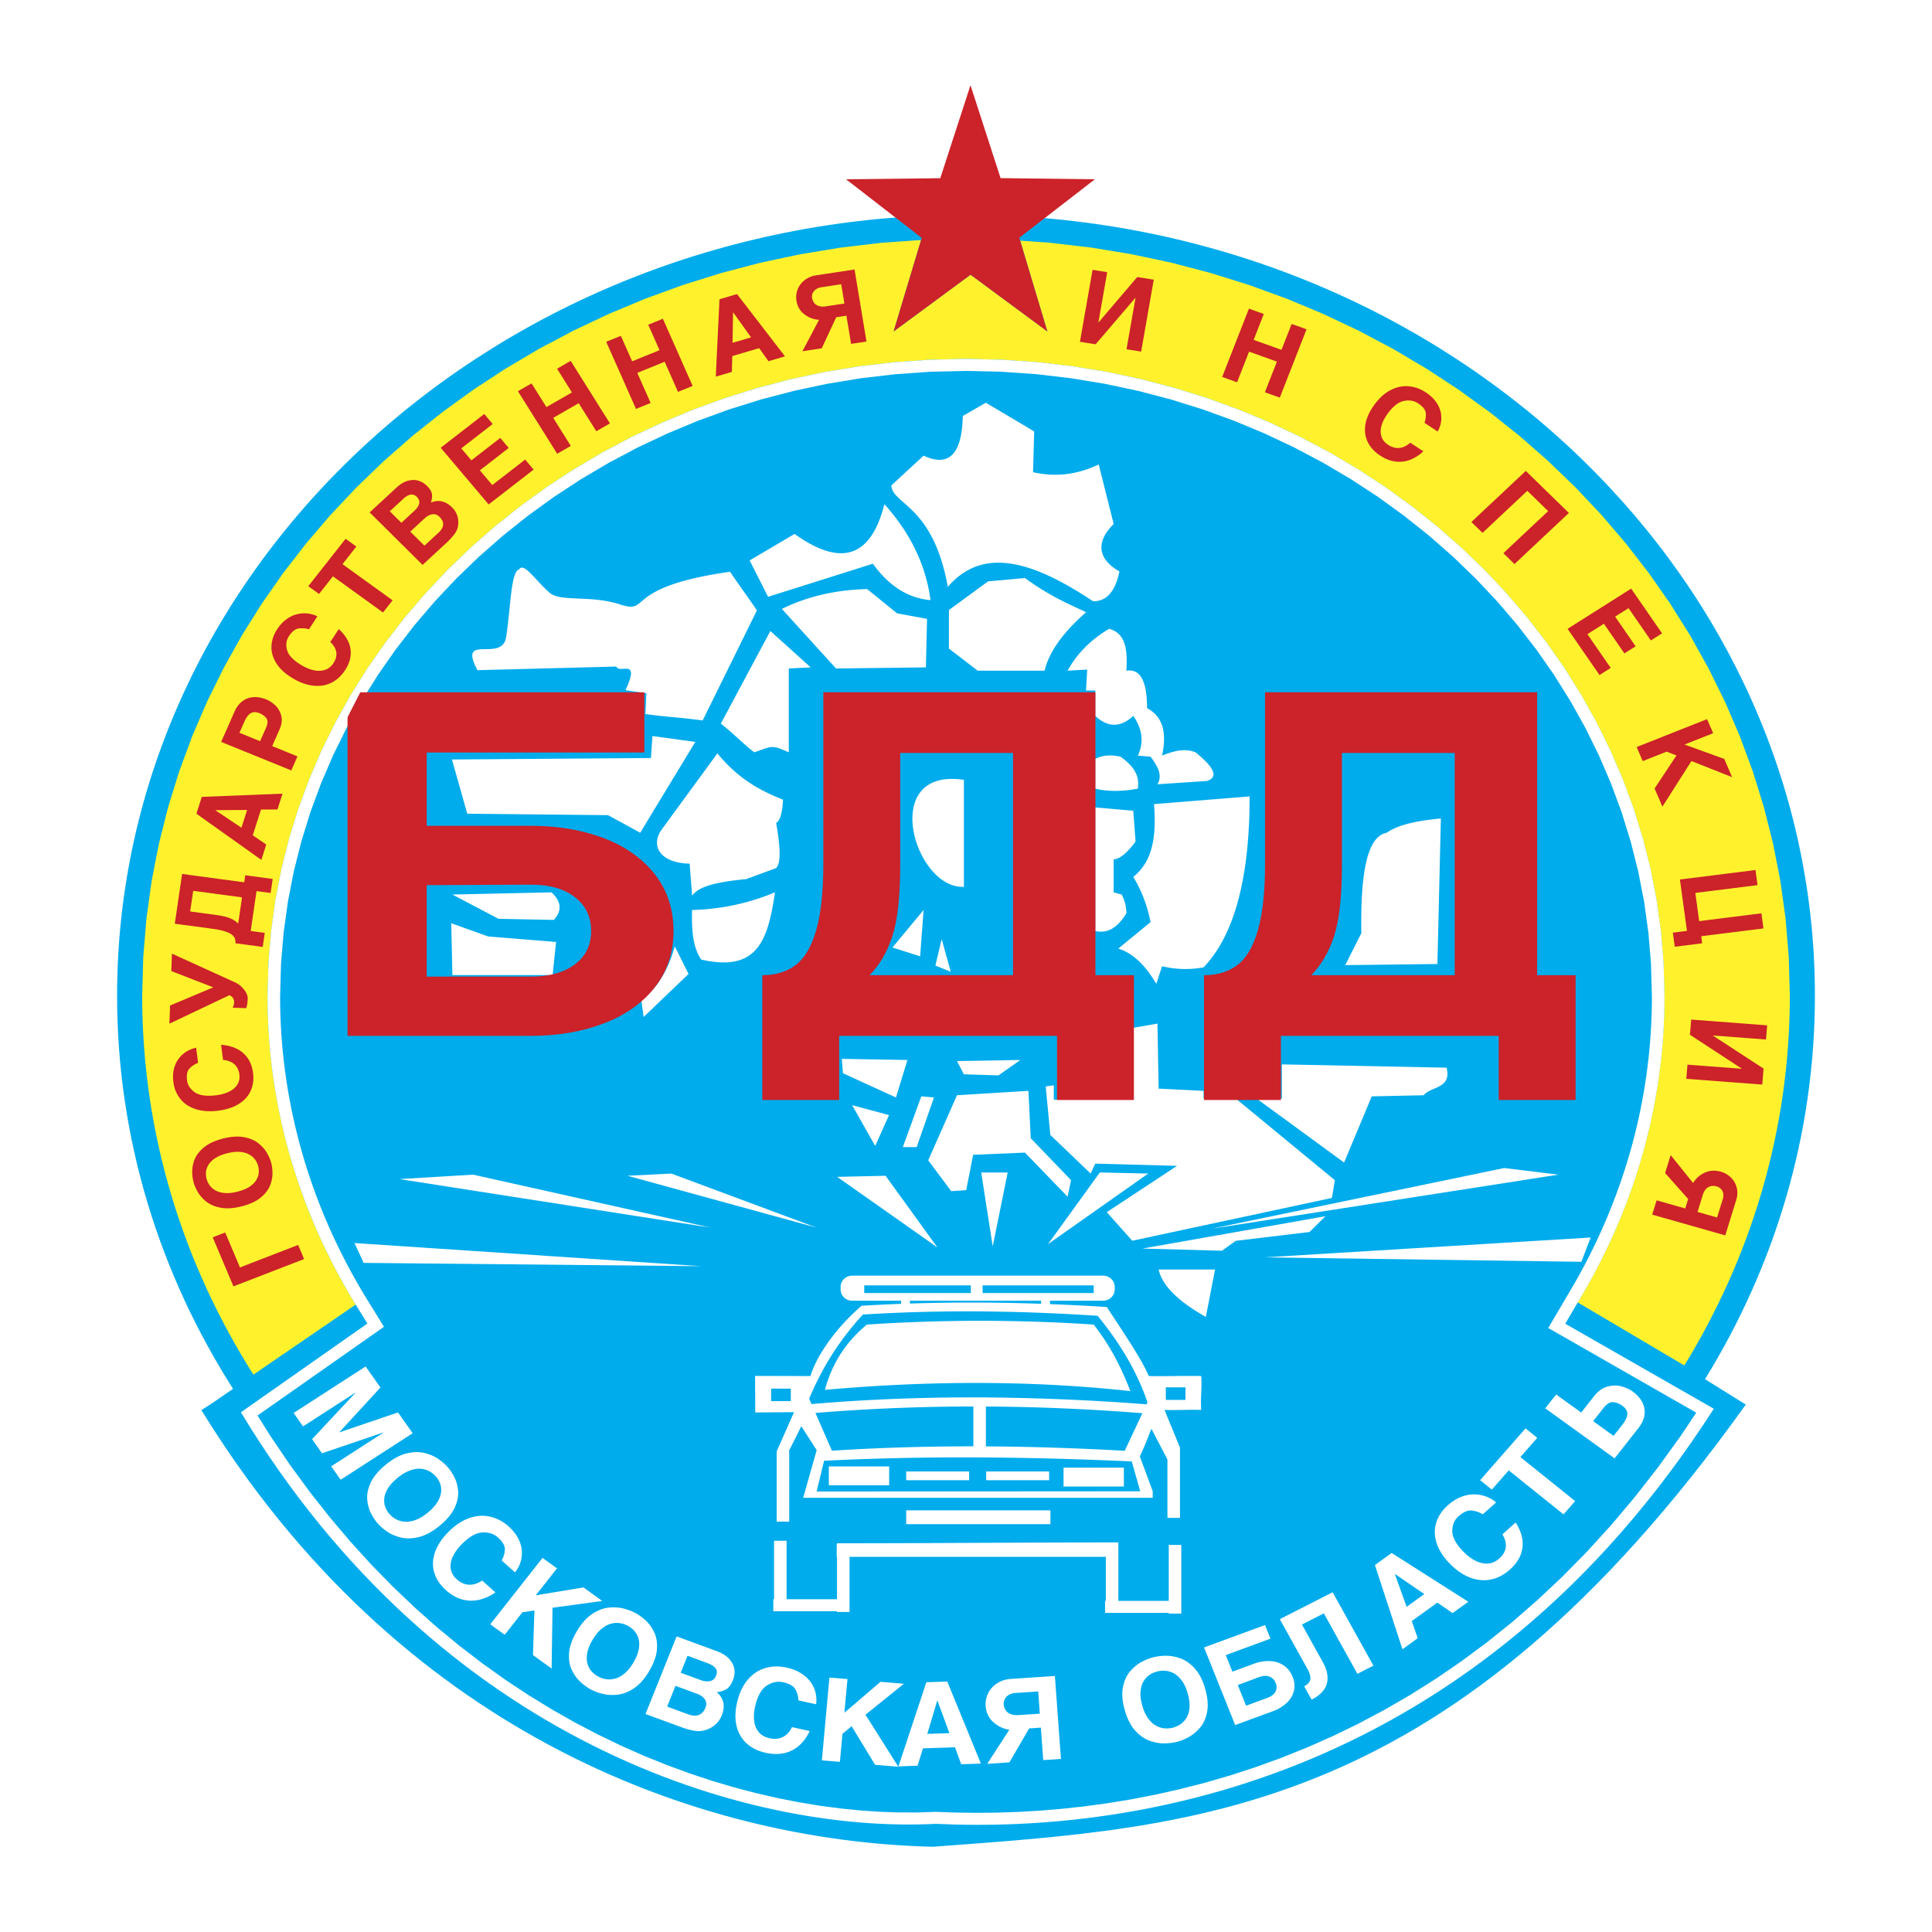 <svg xmlns="http://www.w3.org/2000/svg" width="2500" height="2500" viewBox="0 0 192.756 192.756"><g fill-rule="evenodd" clip-rule="evenodd"><path fill="#fff" d="M0 0h192.756v192.756H0V0z"/><path d="M96.378 21.434c46.649 0 84.696 34.998 84.696 77.908 0 13.889-3.992 26.947-10.965 38.26 1.443.898 3.162 1.973 4.068 2.533-29.453 41.199-54.822 42.133-81.104 44.117-23.871-.578-53.414-11.701-72.984-43.572.819-.475 2.107-1.404 3.161-2.115-7.347-11.533-11.568-24.938-11.568-39.223 0-42.911 38.047-77.908 84.696-77.908z" fill="#00acec"/><path fill="#fff22d" d="M25.281 137.148l10.207-6.99-.515-.853-.522-.901-.508-.91-.491-.918-.474-.924-.459-.931-.443-.94-.426-.947-.41-.953-.393-.959-.376-.967-.359-.975-.342-.982-.325-.986-.308-.992-.29-1.002-.273-1.004-.254-1.012-.237-1.018-.219-1.023-.201-1.029-.182-1.034-.164-1.041-.146-1.046-.126-1.051-.107-1.057-.088-1.062-.07-1.067-.049-1.072-.03-1.078-.009-.955.094-3.367.265-3.19.436-3.142.603-3.092.765-3.039.925-2.983 1.079-2.925 1.232-2.863 1.379-2.799 1.523-2.728 1.663-2.656 1.801-2.579 1.932-2.497L42.45 59.2l2.184-2.319 2.305-2.223 2.42-2.123 2.53-2.017 2.636-1.907 2.737-1.793 2.834-1.674 2.925-1.55 3.013-1.423 3.096-1.291 3.174-1.154 3.247-1.015 3.319-.87 3.383-.721 3.446-.569 3.505-.411 3.56-.251 3.614-.084 3.614.084 3.559.251 3.506.411 3.445.569 3.385.721 3.316.87 3.248 1.015 3.174 1.154 3.096 1.291 3.013 1.423 2.926 1.55 2.834 1.674 2.736 1.793 2.637 1.907 2.529 2.017 2.42 2.123 2.305 2.223 2.186 2.319 2.06 2.409 1.932 2.497 1.801 2.579 1.664 2.656 1.521 2.729 1.379 2.798 1.232 2.863 1.081 2.925.923 2.983.766 3.039.604 3.092.435 3.142.266 3.192.093 3.365-.009.924-.028 1.048-.047 1.043-.064 1.037-.084 1.036-.102 1.027-.121 1.023-.136 1.018-.155 1.012-.173 1.008-.19 1.003-.207.997-.225.99-.242.988-.258.981-.273.972-.291.967-.309.965-.324.957-.34.951-.357.943-.373.938-.389.932-.402.925-.42.916-.436.912-.449.907-.467.896-.48.889-.494.883-.512.877-.295.488-.01.016 10.643 6.296.025-.041.51-.841.608-1.043.589-1.051.575-1.061.554-1.072.537-1.078.52-1.088.502-1.098.482-1.105.465-1.113.445-1.122.426-1.13.408-1.139.387-1.145.369-1.154.35-1.16.33-1.166.309-1.176.289-1.181.269-1.19.248-1.195.229-1.201.207-1.209.185-1.213.164-1.221.145-1.227.121-1.232.1-1.238.078-1.242.056-1.248.034-1.254.011-1.237-.107-3.894-.319-3.822-.523-3.766-.723-3.707-.918-3.643-1.107-3.574-1.293-3.501-1.471-3.424-1.646-3.341-1.817-3.253-1.98-3.161-2.139-3.065-2.293-2.962-2.441-2.856-2.586-2.744-2.723-2.627-2.857-2.506-2.984-2.379-3.108-2.249-3.225-2.111-3.335-1.971-3.444-1.825-3.545-1.673-3.64-1.518-3.733-1.358-3.818-1.193-3.899-1.022-3.972-.847-4.045-.668-4.11-.482-2.99-.211 2.715 9.06-7.663-5.662-7.679 5.662 2.743-9.124-3.914.275-4.109.482-4.044.668-3.974.847-3.898 1.022-3.818 1.193-3.731 1.358-3.642 1.518-3.544 1.673-3.443 1.825-3.337 1.971-3.224 2.111-3.107 2.249-2.985 2.379-2.857 2.506-2.724 2.627-2.585 2.744-2.442 2.856-2.293 2.962-2.139 3.065-1.98 3.161-1.815 3.253-1.647 3.341-1.472 3.424-1.292 3.501-1.108 3.574-.918 3.643-.723 3.707-.523 3.766-.317 3.822-.108 3.892.011 1.274.036 1.289.06 1.283.082 1.279.106 1.272.128 1.265.152 1.262.174 1.254.196 1.246.219 1.24.241 1.235.263 1.228.283 1.219.306 1.213.327 1.205.348 1.199.368 1.19.39 1.181.409 1.174.43 1.166.45 1.158.47 1.149.49 1.138.509 1.133.529 1.121.547 1.114.567 1.101.586 1.094.604 1.084.622 1.072.641 1.065.553.884z"/><path d="M33.987 147.635l-.943-1.34 5.203-3.357-.013-.02-6.107 2.076-.992-1.408 4.319-4.615-.014-.018-5.203 3.359-.943-1.34 7.184-4.639 1.478 2.098-4.086 4.447.013.02 5.828-1.977 1.462 2.074-7.186 4.64zm10.629-1.317c.252.277.481.611.689 1.002s.342.85.397 1.371c.056.525-.049 1.09-.32 1.695s-.764 1.207-1.48 1.805c-.713.594-1.405.977-2.069 1.148-.665.174-1.266.193-1.801.066-.537-.129-.993-.32-1.37-.572a5.147 5.147 0 0 1-.932-.787 4.965 4.965 0 0 1-.683-.994c-.211-.395-.346-.855-.403-1.383s.05-1.092.319-1.697c.27-.604.762-1.203 1.476-1.797.716-.596 1.404-.98 2.067-1.15.663-.172 1.263-.193 1.797-.07.536.127.993.314 1.369.568.379.254.693.518.944.795zm-5.732 4.766c.178.197.391.361.641.498.248.137.539.215.865.24.329.023.69-.035 1.084-.18.396-.146.809-.398 1.242-.758.435-.361.754-.721.959-1.074.206-.355.318-.689.338-1.002.021-.312-.022-.6-.128-.854a2.366 2.366 0 0 0-.426-.678 2.449 2.449 0 0 0-.642-.496 2.153 2.153 0 0 0-.865-.242c-.327-.023-.686.037-1.082.184-.396.145-.811.398-1.244.76-.433.359-.751.717-.957 1.072-.204.354-.316.686-.336.998-.02.314.023.6.128.855.105.259.246.484.423.677zm11.168 4.602c.202-.367.31-.738.318-1.109.009-.369-.224-.768-.7-1.191-.407-.365-.93-.527-1.565-.49-.633.039-1.326.441-2.073 1.209a4.423 4.423 0 0 0-.851 1.189c-.194.41-.266.814-.212 1.211.052.396.258.754.616 1.074a2.1 2.1 0 0 0 .782.455c.278.086.563.098.86.039a2.33 2.33 0 0 0 .874-.385l1.326 1.184a4.658 4.658 0 0 1-1.631.742 3.432 3.432 0 0 1-1.687-.039c-.563-.154-1.103-.463-1.617-.922-.568-.508-.953-1.078-1.153-1.711-.201-.633-.189-1.299.034-1.996.224-.699.665-1.387 1.324-2.062.668-.686 1.363-1.156 2.087-1.412.724-.258 1.424-.309 2.103-.156a4.05 4.05 0 0 1 1.845.967c.449.4.781.82.997 1.26.217.439.329.863.341 1.273.012.408-.045.789-.174 1.139a2.99 2.99 0 0 1-.518.916l-1.326-1.185zm.305 7.414l-1.444-1.043 5.215-6.625 1.444 1.043-2.121 2.693 4.762-.789 1.872 1.35-4.959.676-.093 6.066-1.86-1.342.146-4.451-1.196.18-1.766 2.242zm13.016-2.18c.335.178.671.418 1.006.717s.624.686.863 1.158c.24.475.343 1.039.305 1.697s-.287 1.385-.747 2.18c-.458.791-.971 1.379-1.533 1.758-.563.379-1.121.596-1.669.65a4.257 4.257 0 0 1-1.492-.088 5.415 5.415 0 0 1-1.157-.434 5.209 5.209 0 0 1-.997-.713c-.339-.301-.63-.689-.872-1.166s-.344-1.043-.307-1.699c.038-.656.287-1.381.745-2.172.46-.795.97-1.381 1.531-1.76.562-.377 1.118-.596 1.664-.652.548-.057 1.045-.029 1.489.086.446.116.836.26 1.171.438zm-3.684 6.355c.238.127.497.211.78.258.281.047.583.025.898-.059.318-.084.636-.26.954-.523.32-.266.618-.639.896-1.119.279-.48.452-.922.518-1.322s.053-.752-.04-1.053a1.897 1.897 0 0 0-.426-.76 2.466 2.466 0 0 0-.642-.498 2.489 2.489 0 0 0-.781-.254 2.12 2.12 0 0 0-.899.055c-.315.084-.631.26-.951.525s-.619.641-.898 1.121c-.278.48-.45.92-.516 1.32-.065.4-.052.75.041 1.051.093.301.235.555.426.76.192.207.405.373.64.498zm7.819-4.011l3.932 1.445c.614.225 1.065.508 1.354.852s.45.693.48 1.049a2.13 2.13 0 0 1-.14.998c-.194.484-.43.799-.708.949-.279.148-.585.24-.919.273.712.604.878 1.383.495 2.336a2.376 2.376 0 0 1-.534.805c-.235.23-.502.41-.804.533a2.848 2.848 0 0 1-.699.195c-.219.031-.497.014-.836-.047-.339-.062-.774-.191-1.303-.387l-3.423-1.258 3.105-7.743zm-.947 7.004l2.073.762c.864.318 1.447.1 1.75-.656.127-.318.104-.596-.068-.836-.173-.242-.431-.426-.774-.551l-2.15-.791-.831 2.072zm1.354-3.377l1.983.729c.357.131.673.166.95.104.276-.061.475-.238.591-.529.121-.301.104-.553-.054-.756-.156-.201-.439-.377-.85-.529l-1.94-.713-.68 1.694zm11.742 2.757a2.433 2.433 0 0 0-.303-1.113c-.186-.326-.596-.559-1.229-.699-.543-.119-1.081-.012-1.61.326-.529.336-.918 1.018-1.165 2.039-.123.508-.162.988-.115 1.438s.195.832.449 1.15c.251.318.617.529 1.094.635.327.072.633.078.916.02.285-.059.538-.184.764-.377.226-.191.413-.443.557-.752l1.766.391a4.384 4.384 0 0 1-1.024 1.424 3.33 3.33 0 0 1-1.481.773c-.569.135-1.197.127-1.883-.025-.757-.166-1.388-.477-1.892-.93-.504-.451-.843-1.033-1.014-1.744-.171-.713-.148-1.52.069-2.42.22-.914.576-1.652 1.07-2.223.492-.568 1.071-.947 1.739-1.141.667-.195 1.368-.209 2.103-.047.598.133 1.105.338 1.521.615.417.275.735.59.96.939a3.051 3.051 0 0 1 .474 2.109l-1.766-.388zm4.14 6.135l-1.801-.15.755-8.264 1.802.152-.308 3.359 3.602-3.084 2.334.195-3.832 3.088 3.279 5.191-2.32-.193-2.339-3.85-.916.758-.256 2.798zm7.748.383l-1.906.064 2.783-8.393 2.088-.07 3.353 8.188-1.964.066-.619-1.693-3.194.107-.541 1.731zm.971-3.176l2.206-.074-1.191-3.24h-.024l-.991 3.314zm13.334 2.496l-1.768.119-.236-3.238-1.168.078-1.969 3.385-2.213.148 2.205-3.402a2.96 2.96 0 0 1-1.594-.756c-.463-.414-.719-.955-.768-1.621a2.443 2.443 0 0 1 .246-1.26c.195-.398.492-.73.889-.99s.863-.408 1.402-.445l4.369-.291.605 8.273zm-2.106-4.513l-.162-2.215-2.254.15c-.285.02-.52.09-.701.207a1.032 1.032 0 0 0-.389.426c-.076.168-.109.33-.098.49.025.359.166.639.42.834.254.197.609.279 1.062.248l2.122-.14zm11.309-5.623a5.358 5.358 0 0 1 1.244-.154c.459-.008.947.078 1.461.26.518.182 1.002.52 1.453 1.018.449.5.799 1.188 1.043 2.066.246.873.303 1.637.174 2.283s-.373 1.174-.729 1.578a4.025 4.025 0 0 1-1.139.928c-.404.213-.787.365-1.146.457s-.77.143-1.234.152a4.2 4.2 0 0 1-1.473-.262c-.52-.182-1.004-.521-1.453-1.018s-.797-1.184-1.041-2.057c-.246-.879-.305-1.639-.176-2.283.131-.646.373-1.172.723-1.578.354-.404.73-.715 1.135-.928a5.22 5.22 0 0 1 1.158-.462zm1.963 7.021c.264-.068.512-.18.748-.334s.439-.369.605-.639c.166-.273.268-.609.307-1.012.035-.404-.02-.871-.168-1.4-.148-.531-.346-.965-.588-1.297s-.506-.576-.791-.73-.572-.242-.859-.264a2.47 2.47 0 0 0-1.57.404c-.236.156-.439.369-.605.639s-.266.607-.303 1.01c-.037.404.02.873.168 1.404s.344.961.588 1.293c.242.33.506.574.791.729.283.154.57.242.857.264.288.021.56 0 .82-.067zm5.943-5.59l2.139-.787a4.11 4.11 0 0 1 1.59-.268c.516.02.977.162 1.377.426s.703.645.902 1.143c.197.49.238.963.123 1.414a2.423 2.423 0 0 1-.725 1.199 3.944 3.944 0 0 1-1.369.82l-3.762 1.383-3.105-7.744 6.082-2.234.545 1.357-4.459 1.639.662 1.652zm.535 1.336l.828 2.062 2.139-.785c.375-.139.635-.34.785-.605s.16-.557.033-.873c-.129-.322-.342-.535-.639-.643s-.635-.092-1.012.047l-2.134.797zm6.402-6.037l2.062 3.713c.457.824.598 1.555.418 2.191s-.684 1.166-1.516 1.588l-.742-1.336c.385-.195.588-.434.615-.715.025-.283-.062-.604-.264-.969l-2.783-5.008 5.273-2.684 4.068 7.324-1.598.812-3.35-6.029-2.183 1.113zm11.551 1.367l-1.523 1.1-2.748-8.402 1.67-1.205 7.65 4.867-1.568 1.131-1.521-1.045-2.553 1.842.593 1.712zm-1.107-3.135l1.762-1.271-2.918-2-.018.014 1.174 3.257zm7.598-9.228a2.649 2.649 0 0 0-1.133-.381c-.385-.035-.816.16-1.293.584-.406.363-.613.852-.617 1.461-.006.607.367 1.297 1.113 2.064.373.381.766.68 1.182.895.414.213.83.311 1.246.287.416-.021.805-.195 1.162-.514.246-.219.422-.459.529-.715.107-.26.141-.531.1-.818a2.117 2.117 0 0 0-.338-.861l1.326-1.184c.344.529.564 1.066.658 1.609.096.545.041 1.08-.158 1.607-.201.527-.559 1.021-1.074 1.48-.566.508-1.188.836-1.863.982-.672.146-1.365.09-2.078-.172-.711-.264-1.396-.732-2.057-1.408-.668-.686-1.109-1.383-1.324-2.092-.219-.709-.223-1.381-.018-2.018.205-.639.584-1.203 1.137-1.695.447-.4.91-.689 1.383-.863a3.408 3.408 0 0 1 2.526.008c.356.146.662.332.918.559l-1.327 1.185zm9.218-1.32l-1.162 1.324-5.467-4.389-1.684 1.92-1.172-.941 4.531-5.168 1.172.941-1.686 1.922 5.468 4.391zm.6-8.836l1.248-1.588c.426-.541.893-.877 1.4-1.006.506-.129.975-.131 1.406-.006.432.127.787.289 1.066.49.447.322.775.688.98 1.094s.275.83.211 1.268c-.064.441-.262.871-.594 1.293l-2.383 3.027-6.922-4.992 1.09-1.381 2.498 1.801zm1.193.859l2.037 1.471.863-1.098c.34-.432.508-.797.51-1.096 0-.303-.166-.572-.502-.814a1.891 1.891 0 0 0-.898-.359c-.318-.035-.65.17-1 .613l-1.01 1.283z" fill="#fff"/><path d="M29.745 124.207l.594 1.408-7.049 2.727-2.067-4.896 1.246-.482 1.473 3.488 5.803-2.245zm-10.429-6.24a4.211 4.211 0 0 1-.141-1.045 3.277 3.277 0 0 1 .237-1.227c.167-.436.478-.842.935-1.219.457-.379 1.087-.672 1.892-.877.801-.207 1.5-.254 2.093-.146.593.109 1.076.314 1.447.611.373.299.655.617.85.957.196.34.335.66.42.963.084.301.13.646.138 1.035a3.29 3.29 0 0 1-.238 1.238c-.167.438-.479.844-.934 1.221s-1.084.668-1.886.875c-.805.205-1.501.256-2.093.146-.591-.109-1.074-.312-1.445-.607a3.446 3.446 0 0 1-.851-.951 4.307 4.307 0 0 1-.424-.974zm6.436-1.649a2.014 2.014 0 0 0-.306-.629 1.802 1.802 0 0 0-.586-.508c-.25-.141-.558-.225-.927-.256-.37-.031-.797.016-1.283.141-.488.125-.884.289-1.188.492-.305.205-.527.426-.669.666-.143.238-.224.48-.242.721s.002.471.064.689c.061.221.164.43.307.629s.337.369.584.51c.248.139.556.223.926.254s.8-.016 1.287-.141c.486-.125.88-.289 1.185-.494.303-.203.526-.426.667-.664.142-.238.222-.48.242-.721.02-.241 0-.47-.061-.689zm-5.99-10.273a2.309 2.309 0 0 0-.867.572c-.225.246-.302.639-.232 1.18.059.465.314.857.764 1.174.448.316 1.151.42 2.106.309.475-.057.899-.17 1.272-.342.373-.17.659-.404.856-.699.199-.293.271-.646.218-1.055a1.713 1.713 0 0 0-.257-.729 1.42 1.42 0 0 0-.556-.488 2.06 2.06 0 0 0-.813-.215l-.193-1.512c.57.039 1.083.166 1.533.383a2.85 2.85 0 0 1 1.111.936c.287.41.469.906.543 1.494.083.646.006 1.238-.233 1.771-.237.533-.638.977-1.2 1.324-.562.35-1.264.572-2.104.672-.853.1-1.597.041-2.235-.178-.637-.219-1.139-.561-1.504-1.031a3.28 3.28 0 0 1-.672-1.645c-.065-.512-.041-.975.073-1.387a2.74 2.74 0 0 1 .521-1.039 2.922 2.922 0 0 1 1.676-1.008l.193 1.513zm4.956-6.459c-.016.43-.066.764-.153.998l-1.353-.045a1.2 1.2 0 0 0 .146-.514c.012-.314-.125-.549-.409-.703l-.064-.031-5.984 2.842.066-1.812 4.316-1.814-4.191-1.621.063-1.74 6.231 2.835c.295.131.543.301.746.504.201.203.349.406.446.609s.145.365.14.492zm-3.513-6.919l-3.766-.507.729-4.967 6.199.834.103-.703 2.735.368L27 89.095l-1.405-.189-.584 3.977 1.405.189-.206 1.404-2.735-.368a.866.866 0 0 0-.132-.639c-.125-.184-.361-.344-.708-.478-.349-.135-.825-.243-1.43-.324zm2.941-3.136l-4.869-.655-.302 2.06 2.436.328c.698.094 1.217.211 1.552.354.337.143.604.32.798.534l.385-2.621zm2.419-5.271l-.489 1.532-6.479-4.608.536-1.679 8.054-.323-.504 1.579-1.644.008-.82 2.568 1.346.923zm-2.476-1.678l.566-1.772-3.149.02-.006.019 2.589 1.733zm5.592-7.117l-.62 1.398-6.999-2.844 1.357-3.062c.189-.426.444-.759.766-1 .32-.239.688-.374 1.099-.403.414-.029.847.05 1.3.234.281.114.566.301.856.561.29.259.493.6.613 1.025.12.427.058.912-.185 1.459l-.712 1.605 2.525 1.027zm-3.156-2.815c.198-.448.216-.78.05-.995s-.394-.38-.681-.497c-.339-.138-.627-.142-.867-.009-.237.133-.452.416-.646.852l-.492 1.11 2.06.837.576-1.298zm4.301-9.865a2.41 2.41 0 0 0-1.051-.077c-.335.055-.655.313-.957.776-.259.397-.318.855-.177 1.372.14.516.619 1.02 1.434 1.507.406.243.81.411 1.212.502s.778.083 1.125-.028c.348-.109.636-.339.863-.688.156-.239.249-.48.279-.721a1.34 1.34 0 0 0-.11-.715 1.92 1.92 0 0 0-.491-.657l.843-1.291c.418.373.733.781.941 1.22.208.441.29.907.247 1.397-.046.491-.232.987-.56 1.488-.361.553-.81.966-1.346 1.237-.535.271-1.137.374-1.803.306-.666-.067-1.358-.316-2.077-.746-.729-.436-1.268-.93-1.62-1.484-.353-.554-.517-1.122-.493-1.707.021-.585.209-1.146.56-1.684.285-.437.608-.781.968-1.033a2.977 2.977 0 0 1 3.053-.268l-.84 1.294zm8.343-2.892l-.955 1.213-4.999-3.606-1.383 1.757-1.073-.774 3.722-4.728 1.073.774-1.384 1.758 4.999 3.606zm-2.288-8.769l2.658-2.458c.416-.384.818-.623 1.21-.715.392-.092.743-.085 1.049.024.308.107.567.268.778.477.33.327.504.623.525.891a1.9 1.9 0 0 1-.114.801c.766-.318 1.475-.156 2.125.489.207.206.364.441.47.704.105.265.154.535.145.811a2.335 2.335 0 0 1-.097.604c-.056.178-.173.383-.35.619a6.95 6.95 0 0 1-.804.849l-2.314 2.14-5.281-5.236zm5.467 3.318l1.402-1.296c.584-.54.619-1.064.102-1.577-.215-.213-.455-.3-.719-.258s-.513.17-.745.385l-1.454 1.344 1.414 1.402zm-2.303-2.283l1.34-1.239c.241-.224.387-.452.438-.685.051-.233-.022-.45-.221-.647-.206-.204-.421-.284-.648-.239-.225.044-.477.194-.754.451l-1.312 1.212 1.157 1.147zm9.114-9.857l-3.137 2.432 1.009 1.192 2.881-2.233.845.999-2.882 2.233 1.241 1.467 3.278-2.541.846 1-4.486 3.478-4.785-5.656 4.345-3.368.845.997zm6.036-.611l1.756 2.798-1.36.782-3.916-6.239 1.36-.782 1.484 2.365 2.543-1.463-1.484-2.365 1.36-.782 3.916 6.239-1.36.782-1.756-2.798-2.543 1.463zm8.388-4.489l1.332 3.004-1.461.593-2.971-6.699 1.461-.594 1.126 2.54 2.731-1.109-1.126-2.54 1.46-.594 2.971 6.7-1.46.593-1.333-3.004-2.73 1.11zm9.432-.095l-1.6.468.368-7.718 1.753-.514 4.784 6.211-1.649.482-.926-1.299-2.682.785-.048 1.585zm.069-2.904l1.851-.542-1.778-2.488-.02.006-.053 3.024zm13.365-.127l-1.536.233-.465-2.813-1.015.153-1.45 3.104-1.923.292 1.656-3.135a2.64 2.64 0 0 1-1.454-.544c-.438-.329-.705-.783-.8-1.362a2.143 2.143 0 0 1 .811-2.049 2.483 2.483 0 0 1 1.191-.492l3.795-.576 1.19 7.189zm-2.202-3.792l-.318-1.924-1.958.297a1.286 1.286 0 0 0-.598.232.901.901 0 0 0-.306.4.877.877 0 0 0-.045.437c.051.312.196.545.433.697.238.153.555.2.949.14l1.843-.279zM109.59 32.154l.021.003 3.854-4.52 1.646.265-1.258 7.178-1.461-.235.898-5.118-.021-.004-3.959 4.626-1.564-.251 1.26-7.178 1.461.235-.877 4.999zm15.029 2.929l-1.195 3.057-1.486-.533 2.668-6.815 1.484.533-1.01 2.583 2.777.996 1.012-2.583 1.486.533-2.668 6.815-1.486-.533 1.197-3.057-2.779-.996zm17.5 7.103c.125-.344.168-.679.127-1.001-.043-.323-.299-.64-.77-.949-.402-.265-.877-.343-1.424-.23-.543.111-1.09.546-1.637 1.305-.27.377-.463.756-.576 1.137s-.121.741-.021 1.078c.098.337.326.623.68.855.242.16.49.259.74.299.252.039.502.014.752-.074.248-.086.484-.234.707-.441l1.309.863a4.063 4.063 0 0 1-1.314.846c-.471.18-.959.238-1.469.175-.51-.066-1.02-.266-1.529-.601-.561-.37-.973-.817-1.23-1.342-.26-.524-.34-1.104-.24-1.737s.391-1.285.871-1.953c.486-.678 1.025-1.171 1.621-1.483.594-.312 1.193-.444 1.803-.396.609.046 1.188.25 1.732.609.443.292.789.617 1.035.972.246.354.4.707.467 1.062.066.353.068.69.002 1.011a2.59 2.59 0 0 1-.324.858l-1.312-.863zm10.262 6.781l-4.469 4.198-1.111-1.084 5.428-5.098 4.301 4.195-5.428 5.098-1.111-1.084 4.469-4.198-2.079-2.027zm12.324 14.931l-2.227-3.223-1.336.846 2.045 2.961-1.121.709-2.045-2.961-1.645 1.041 2.326 3.369-1.119.709-3.184-4.61 6.342-4.013 3.084 4.465-1.12.707zm-.81 12.036l-.605-1.404 7.025-2.781.607 1.403-2.857 1.131 3.965 1.436.787 1.819-4.062-1.606-2.896 4.545-.781-1.808 2.184-3.301-.986-.375-2.381.941zm4.412 16.941l-.701-5.128 7.537-.945.207 1.506-6.207.778.385 2.816 6.207-.779.207 1.506-6.207.779.096.705-2.738.344-.191-1.406 1.405-.176zm2.609 10.436l-.002.021 5.039 3.281-.133 1.594-7.578-.576.117-1.412 5.404.41.002-.02-5.16-3.371.125-1.516 7.58.576-.117 1.414-5.277-.401zm-6.076 17.871l.443-1.426 2.852.811.293-.943-2.301-2.59.555-1.787 2.242 2.781a2.521 2.521 0 0 1 1.139-1.02c.498-.238 1.041-.271 1.629-.105a2.34 2.34 0 0 1 1.006.582c.281.275.475.611.576 1.002.1.393.084.807-.051 1.242l-1.094 3.525-7.289-2.072zm4.525-.268l1.949.555.564-1.818c.072-.23.084-.436.039-.617a.871.871 0 0 0-.246-.436.95.95 0 0 0-.393-.227c-.316-.09-.598-.066-.844.072-.246.141-.426.395-.541.76l-.528 1.711z" fill="#cc2229"/><path d="M47.635 66.861c-2.006-3.782 2.468-.688 2.865-3.304.454-2.988.474-6.558 1.284-6.733.46-.776 1.534.959 3.026 2.294 1.097.982 4.045.212 7.038 1.183 3.19 1.035.108-1.722 10.992-3.257.624.956 2.053 2.902 2.677 3.858l-5.413 10.977c-2.746-.359-2.964-.277-5.71-.635l.096-2.087-2.082-.292c1.533-3.318-.612-1.576-.917-2.363l-13.856.359zm29.225-3.907c-1.686 3.153-3.257 6.088-4.942 9.242 1.149.88 2.184 1.981 3.333 2.861 1.83-.618 1.686-.778 3.448 0v-8.362l2.184-.11-4.023-3.631zm1.149-2.201l5.402 5.941 8.965-.11.115-4.841-2.988-.55-2.988-2.421c-3.141.074-5.977.734-8.506 1.981zm-3.218-4.841l1.839 3.631 10.459-3.301c1.609 2.237 3.525 3.447 5.747 3.631-.46-3.484-1.992-6.675-4.598-9.572-1.264 4.979-4.023 6.501-8.965 2.971l-4.482 2.64zm14.138-7.482c.086 1.914 4.167 1.933 5.632 10.122 3.525-4.091 8.506-2.55 14.482 1.431 1.342.036 2.223-.954 2.645-2.971-2.146-1.211-2.414-2.935-.576-4.731l-1.494-5.941c-1.914.898-4.021 1.339-6.551.771l.115-4.071-4.828-2.86-2.299 1.32c-.077 3.814-1.379 5.135-3.908 3.961l-3.218 2.969zm5.746 16.283l2.874 2.201h6.666c.518-2.109 2.088-4.016 4.139-5.832-1.867-.902-3.57-1.569-6.092-3.41l-3.678.33-3.909 2.861v3.85zm11.839 2.202c.92-1.688 2.299-3.081 4.139-4.181 1.729.473 1.842 2.235 1.725 4.181 1.551-.239 2.049 1.338 2.068 3.74 1.705.917 1.936 2.641 1.494 4.731 1.111-.441 2.223-.772 3.334-.33 1.914 1.54 2.297 2.494 1.148 2.861l-4.941.33c.539-.917.002-1.833-.689-2.75l-1.266-.11c.613-1.32.459-2.641-.459-3.961-1.266 1.174-2.529 1.174-3.793 0v-2.53h-.92l.115-2.091c-.653.036-1.303.072-1.955.11zm2.759 8.801c.689-.366 1.531-.44 2.527-.22 1.729 1.247 1.842 2.237 1.725 3.19-1.418.257-2.836.33-4.252 0v-2.97zm0 4.841V92.88c1.188.293 2.221-.293 3.104-1.761 0-.624-.154-1.247-.461-1.87l-.805-.22v-3.301c.576 0 1.303-.587 2.184-1.76l-.229-3.081c-1.265-.109-2.529-.22-3.793-.33zm-13.104-2.75v10.672c-4.962.234-8.511-11.963 0-10.672zM92.147 90.79l-3.104 3.741 2.759.88.345-4.621zm1.805 2.909l-.629 2.633 1.532.619-.903-3.252zm-16.632-4.67c-.707 4.796-1.736 7.986-7.356 6.711-.883-1.282-.959-3.08-.919-4.951a22.771 22.771 0 0 0 8.275-1.76zm-5.747-13.863l-5.632 7.702c-.996 1.541-.115 3.228 2.873 3.301.039.917.192 2.274.23 3.191.531-.661 1.486-1.285 5.402-1.65l2.989-1.101c.518-.514.402-2.237 0-4.511.383-.183.613-.954.69-2.311-2.185-.877-4.369-1.976-6.552-4.621zM55.136 97.281h-10l-.115-5.171 3.678 1.32 6.781.55-.344 3.301zm-.115-8.252l-9.885.22 4.598 2.42 5.517.11c.843-.916.766-1.833-.23-2.75zM67.32 94.42l1.379 2.751-4.483 4.291-.229-1.65c1.571-1.21 2.681-3.007 3.333-5.392zm16.666 11.223l.115 1.432 5.287 2.42 1.149-3.74-6.551-.112zm1.035 4.621l2.298 4.072 1.379-3.082-3.677-.99zm6.896-.879l-1.839 5.061h1.379l1.724-4.951-1.264-.11zm3.563-3.522l6.323-.109-2.186 1.539-3.448-.109-.689-1.321zm0 3.41l-2.873 6.492 2.298 3.08 1.495-.109.69-3.521 5.172-.219 4.252 4.4.346-1.65-4.023-4.182-.23-4.73-7.127.439zm19.655-29.045l9.541-.77c0 8.178-1.533 13.863-4.598 17.054a9.864 9.864 0 0 1-4.139-.111l-.574 1.762c-1.111-1.908-2.375-3.082-3.793-3.521l3.219-2.641c-.27-1.43-.844-3.081-1.725-4.511 1.495-1.211 2.414-3.118 2.069-7.262zm28.621 1.43l-.346 14.523-9.195.11 1.609-3.191c-.096-5.648.479-9.646 2.529-10.012 1.112-.807 3.065-1.211 5.403-1.43zm-15.863 24.535l16.438.33c.498 2.127-1.533 1.834-2.299 2.75l-5.172.111-2.76 6.602-8.734-6.383h2.527v-3.41zm-13.907 18.375l18.258-3.227-1.592 1.576-7.357.879-1.379.99-7.93-.218zm18.899-5.05l-19.92 4.27-2.543-2.85 7.012-4.621-8.16-.221-.461.99-4.021-3.852-.461-4.84.805-.111v1.432h7.816v-7.152l2.529-.439.115 6.49 4.482.221v.77h3.217l9.885 8.143-.295 1.77zm-23.153-2.541l4.828.109-10 7.041 5.172-7.15zm-21.378.33l-4.827.109 10 7.041-5.173-7.15zm27.242 9.351h5.631l-.92 4.73c-2.797-1.576-4.368-3.154-4.711-4.73zm10.574-1.211l32.527-1.98-.92 2.422-31.607-.442zm23.906-8.912l5.402.66-34.596 5.393 29.194-6.053zm-52.181.442h2.643l-1.494 7.371-1.149-7.371zm-27.932 9.351l-33.677-.33-.919-1.98 34.596 2.31zm11.495-3.851l-14.482-5.391-4.368.221 18.85 5.17zm-10.575 0l-23.678-5.281-7.356.441 31.034 4.84zM45.09 75.774l19.853-.146.153-2.193 4.276.585-5.498 9.063-3.207-1.754-14.049-.146-1.528-5.409zm37.21 62.892c10.324-.918 20.507-.961 30.481.125-.826-2.086-1.785-4.215-3.662-6.637a170.259 170.259 0 0 0-22.633 0c-2.377 1.983-3.555 4.196-4.186 6.512zm-5.364-.125h1.962v1.252h-1.962v-1.252zm21.101-10.301v.768h11.082v-.768H98.037zm-1.176.768v-.768H86.225v.768h10.636zm-6.08.767v.279a194.99 194.99 0 0 1 13.09.027v-.307h-13.09v.001zm-.882.309v-.309h-4.865c-.641 0-1.165-.502-1.165-1.115v-.275c0-.613.524-1.115 1.165-1.115h25.013c.641 0 1.166.502 1.166 1.115v.275c0 .613-.525 1.115-1.166 1.115h-5.293v.338a239.4 239.4 0 0 1 5.674.287c1.787 2.756 3.443 5.135 4.186 6.889 1.875.041 3.357-.043 5.232 0 .088 1.168-.086 2.211 0 3.381-1.307-.043-2.354.041-3.662 0l1.541 3.756v7.014h-1.25v-5.83l-1.6-3.061c-.367.924-.715 1.857-1.156 2.75l1.287 3.486v.65H80.131l1.35-4.756-1.536-2.383-1.251 2.506h.045v7.012h-1.25v-7.012l1.732-3.91-3.869.031-.018-3.648 5.526.014c.544-1.891 2.463-4.75 5.102-7.014 1.313-.078 2.625-.142 3.937-.191zm26.415 8.332h1.961v1.252h-1.961v-1.252zm-33.312 6.322l-1.647-3.768a195.237 195.237 0 0 1 15.756-.646v3.977c-4.741-.002-9.446.135-14.109.437zm-1.53 4.071l32.292-.023-.85-2.98c-10.049-.449-20.312-.59-30.695-.066l-.747 3.069zm16.891-4.504v-3.977c5.268.027 10.459.262 15.613.666l-1.764 3.752c-4.646-.26-9.265-.416-13.849-.441zm-1.252-4.887h1.252v.004a231.29 231.29 0 0 1 16.029.688c.029-.062.061-.127.09-.191-.959-2.881-2.617-5.76-4.971-8.641-7.807-.512-15.612-.615-23.418-.125-2.574 2.797-4.186 5.594-5.364 8.391l.236.541c5.354-.46 10.728-.671 16.146-.667zm-19.884 14.305h1.251v5.832h5.029v-4.232h-.029v-1.254h.029v-.096c9.308 0 19.064-.086 28.07-.086v5.834h5.029v-5.582h1.25v6.852h-1.25v-.072h-6.355v-1.197h.076v-4.398h-25.57v5.504h-1.251v-.074h-6.355v-1.197h.076v-5.834zm13.184-3.035h14.39v1.377h-14.39v-1.377zm15.698-4.258h6.018v1.879h-6.018v-1.879zm-7.718.377h6.279v.875h-6.279v-.875zm-15.699-.502h6.018v1.879h-6.018v-1.879zm7.719.502h6.28v.875h-6.28v-.875z" fill="#fff"/><path fill="#cc2229" d="M96.826 8.504l3.002 9.268 9.41.115-7.543 5.835 2.801 9.348-7.663-5.662-7.679 5.662 2.807-9.334-7.548-5.849 9.399-.107 3.014-9.276z"/><path d="M93.375 180.768l-1.826.061-1.823-.002-1.885-.062-1.943-.131-1.997-.199-2.045-.268-2.09-.344-2.131-.418-2.167-.496-2.199-.576-2.227-.66-2.25-.746-2.271-.834-2.286-.922-2.297-1.018-2.304-1.109-2.308-1.209-2.306-1.311-2.301-1.41-2.292-1.518-2.279-1.623-2.261-1.734-2.24-1.846-2.214-1.961-2.186-2.078-2.151-2.199-2.114-2.32-2.072-2.445-2.026-2.574-1.977-2.703-1.923-2.836-1.288-2.053 12.613-8.85-1.717-2.779-.53-.879-.512-.883-.498-.893-.482-.9-.465-.906-.45-.914-.435-.922-.418-.928-.401-.934-.385-.941-.369-.949-.352-.953-.335-.963-.319-.967-.301-.973-.285-.98-.267-.986-.25-.99-.233-.998-.214-1.004-.196-1.008-.179-1.014-.16-1.02-.143-1.025-.124-1.031-.105-1.035-.086-1.041-.068-1.047-.048-1.051-.029-1.055-.008-.926.092-3.312.26-3.128.427-3.08.591-3.03.75-2.979.906-2.924 1.058-2.867 1.207-2.807 1.353-2.745 1.494-2.676 1.632-2.606 1.766-2.53 1.896-2.45 2.022-2.365 2.145-2.276 2.263-2.182 2.376-2.084 2.484-1.981 2.589-1.873 2.688-1.761 2.784-1.644 2.873-1.523 2.959-1.397 3.042-1.268 3.118-1.135 3.19-.997 3.259-.854 3.325-.708 3.386-.559 3.444-.404 3.499-.246 3.553-.083 3.554.083 3.498.246 3.443.404 3.387.559 3.324.708 3.26.854 3.191.997 3.117 1.135 3.041 1.268 2.961 1.398 2.873 1.523 2.785 1.644 2.688 1.761 2.59 1.874 2.484 1.98 2.375 2.084 2.264 2.182 2.145 2.276 2.021 2.365 1.898 2.45 1.766 2.53 1.631 2.606 1.494 2.676 1.352 2.744 1.207 2.807 1.059 2.867.906 2.924.752 2.979.59 3.03.428 3.08.26 3.127.092 3.314-.008.893-.027 1.027-.047 1.023-.062 1.016-.082 1.014-.1 1.008-.117 1.004-.135.998-.152.99-.17.988-.186.982-.203.977-.221.973-.236.967-.252.961-.27.953-.285.949-.303.943-.318.939-.334.932-.348.926-.365.918-.381.914-.396.906-.41.9-.428.895-.441.887-.457.881-.471.871-.486.867-.506.865-2.146 3.648 14.764 8.447-1.543 2.311-2.279 3.154-2.326 2.979-2.369 2.807-2.41 2.645-2.445 2.482-2.477 2.326-2.504 2.178-2.525 2.029-2.547 1.889-2.559 1.752-2.57 1.619-2.578 1.492-2.58 1.369-2.578 1.25-2.572 1.137-2.561 1.027-2.549.924-2.529.822-2.508.729-2.48.635-2.449.551-2.414.467-2.375.391-2.332.316-2.283.248-2.232.184-2.174.125-2.115.068-2.047.018-1.98-.027-1.968-.071zm-.002 1.197c-18.866.975-49.544-8.254-69.338-41.062l12.62-8.854-1.144-1.852-.539-.893-.522-.9-.507-.91-.491-.918-.474-.924-.459-.932-.443-.939-.426-.947-.41-.953-.393-.961-.376-.967-.359-.973-.342-.98-.325-.988-.308-.992-.291-1-.272-1.006-.255-1.012-.237-1.018-.219-1.023-.201-1.029-.183-1.035-.164-1.039-.146-1.047-.126-1.051-.107-1.057-.088-1.062-.069-1.066-.049-1.072-.03-1.078-.009-.955.093-3.367.265-3.19.436-3.142.603-3.092.766-3.039.924-2.983 1.08-2.924 1.231-2.864 1.379-2.798 1.523-2.729 1.664-2.656 1.8-2.579 1.932-2.497 2.063-2.41 2.185-2.319 2.305-2.223 2.42-2.123 2.53-2.017 2.636-1.907 2.737-1.792 2.834-1.674 2.925-1.55 3.013-1.422 3.097-1.291 3.174-1.155 3.247-1.014 3.318-.87 3.384-.722 3.446-.569 3.504-.412 3.561-.25 3.614-.084 3.614.084 3.559.25 3.506.412 3.445.569 3.385.722 3.316.87 3.248 1.014 3.174 1.155 3.096 1.291 3.014 1.422 2.926 1.55 2.834 1.674 2.736 1.792 2.637 1.907 2.529 2.017 2.42 2.123 2.305 2.223 2.186 2.319 2.061 2.41 1.932 2.497 1.801 2.579 1.664 2.656 1.521 2.729 1.379 2.798 1.232 2.863 1.08 2.925.924 2.983.766 3.039.604 3.092.436 3.142.266 3.192.094 3.365-.01.924-.027 1.049-.047 1.043-.064 1.037-.084 1.033-.102 1.029-.121 1.023-.137 1.02-.154 1.01-.174 1.008-.189 1.004-.207.996-.225.99-.24.988-.26.98-.273.973-.291.967-.309.965-.324.957-.34.951-.357.943-.371.938-.389.932-.404.926-.42.916-.436.912-.451.906-.465.896-.48.889-.494.883-.512.877-1.549 2.633 14.822 8.482c-23.697 36.905-57.394 42.376-77.613 41.415z" fill="#fff"/><path d="M42.574 82.39h10.414c2.643 0 5.047.406 7.205 1.217 2.158.812 3.868 2.013 5.121 3.597 1.252 1.583 1.883 3.485 1.883 5.689 0 2.172-.631 4.05-1.883 5.634-1.253 1.582-2.963 2.785-5.121 3.596-2.157.82-4.562 1.225-7.205 1.225H34.674v-31.79l1.272-2.487h28.343v6.007H42.574v7.312zm0 5.92v9.127h10.414c1.829 0 3.273-.406 4.361-1.219 1.088-.811 1.627-1.925 1.627-3.326 0-1.424-.539-2.546-1.618-3.382-1.079-.835-2.533-1.249-4.371-1.249l-10.413.049zm39.57-2.093V69.07h27.147v28.223h3.84v12.453h-7.672v-6.398H83.726v6.398h-7.672V97.293c1.326 0 2.441-.334 3.329-1.01.896-.677 1.582-1.838 2.048-3.477.475-1.639.713-3.835.713-6.589zm18.926 11.076V75.125H89.815v11.092c0 3.175-.256 5.57-.776 7.161-.521 1.6-1.28 2.905-2.286 3.915h14.317zm25.143-11.076V69.07h27.146v28.223h3.84v12.453h-7.672v-6.398h-21.732v6.398h-7.672V97.293c1.326 0 2.441-.334 3.328-1.01.896-.677 1.582-1.838 2.049-3.477.475-1.639.713-3.835.713-6.589zm18.926 11.076V75.125h-11.254v11.092c0 3.175-.258 5.57-.777 7.161-.521 1.6-1.281 2.905-2.287 3.915h14.318z" fill="#cc2229"/></g></svg>